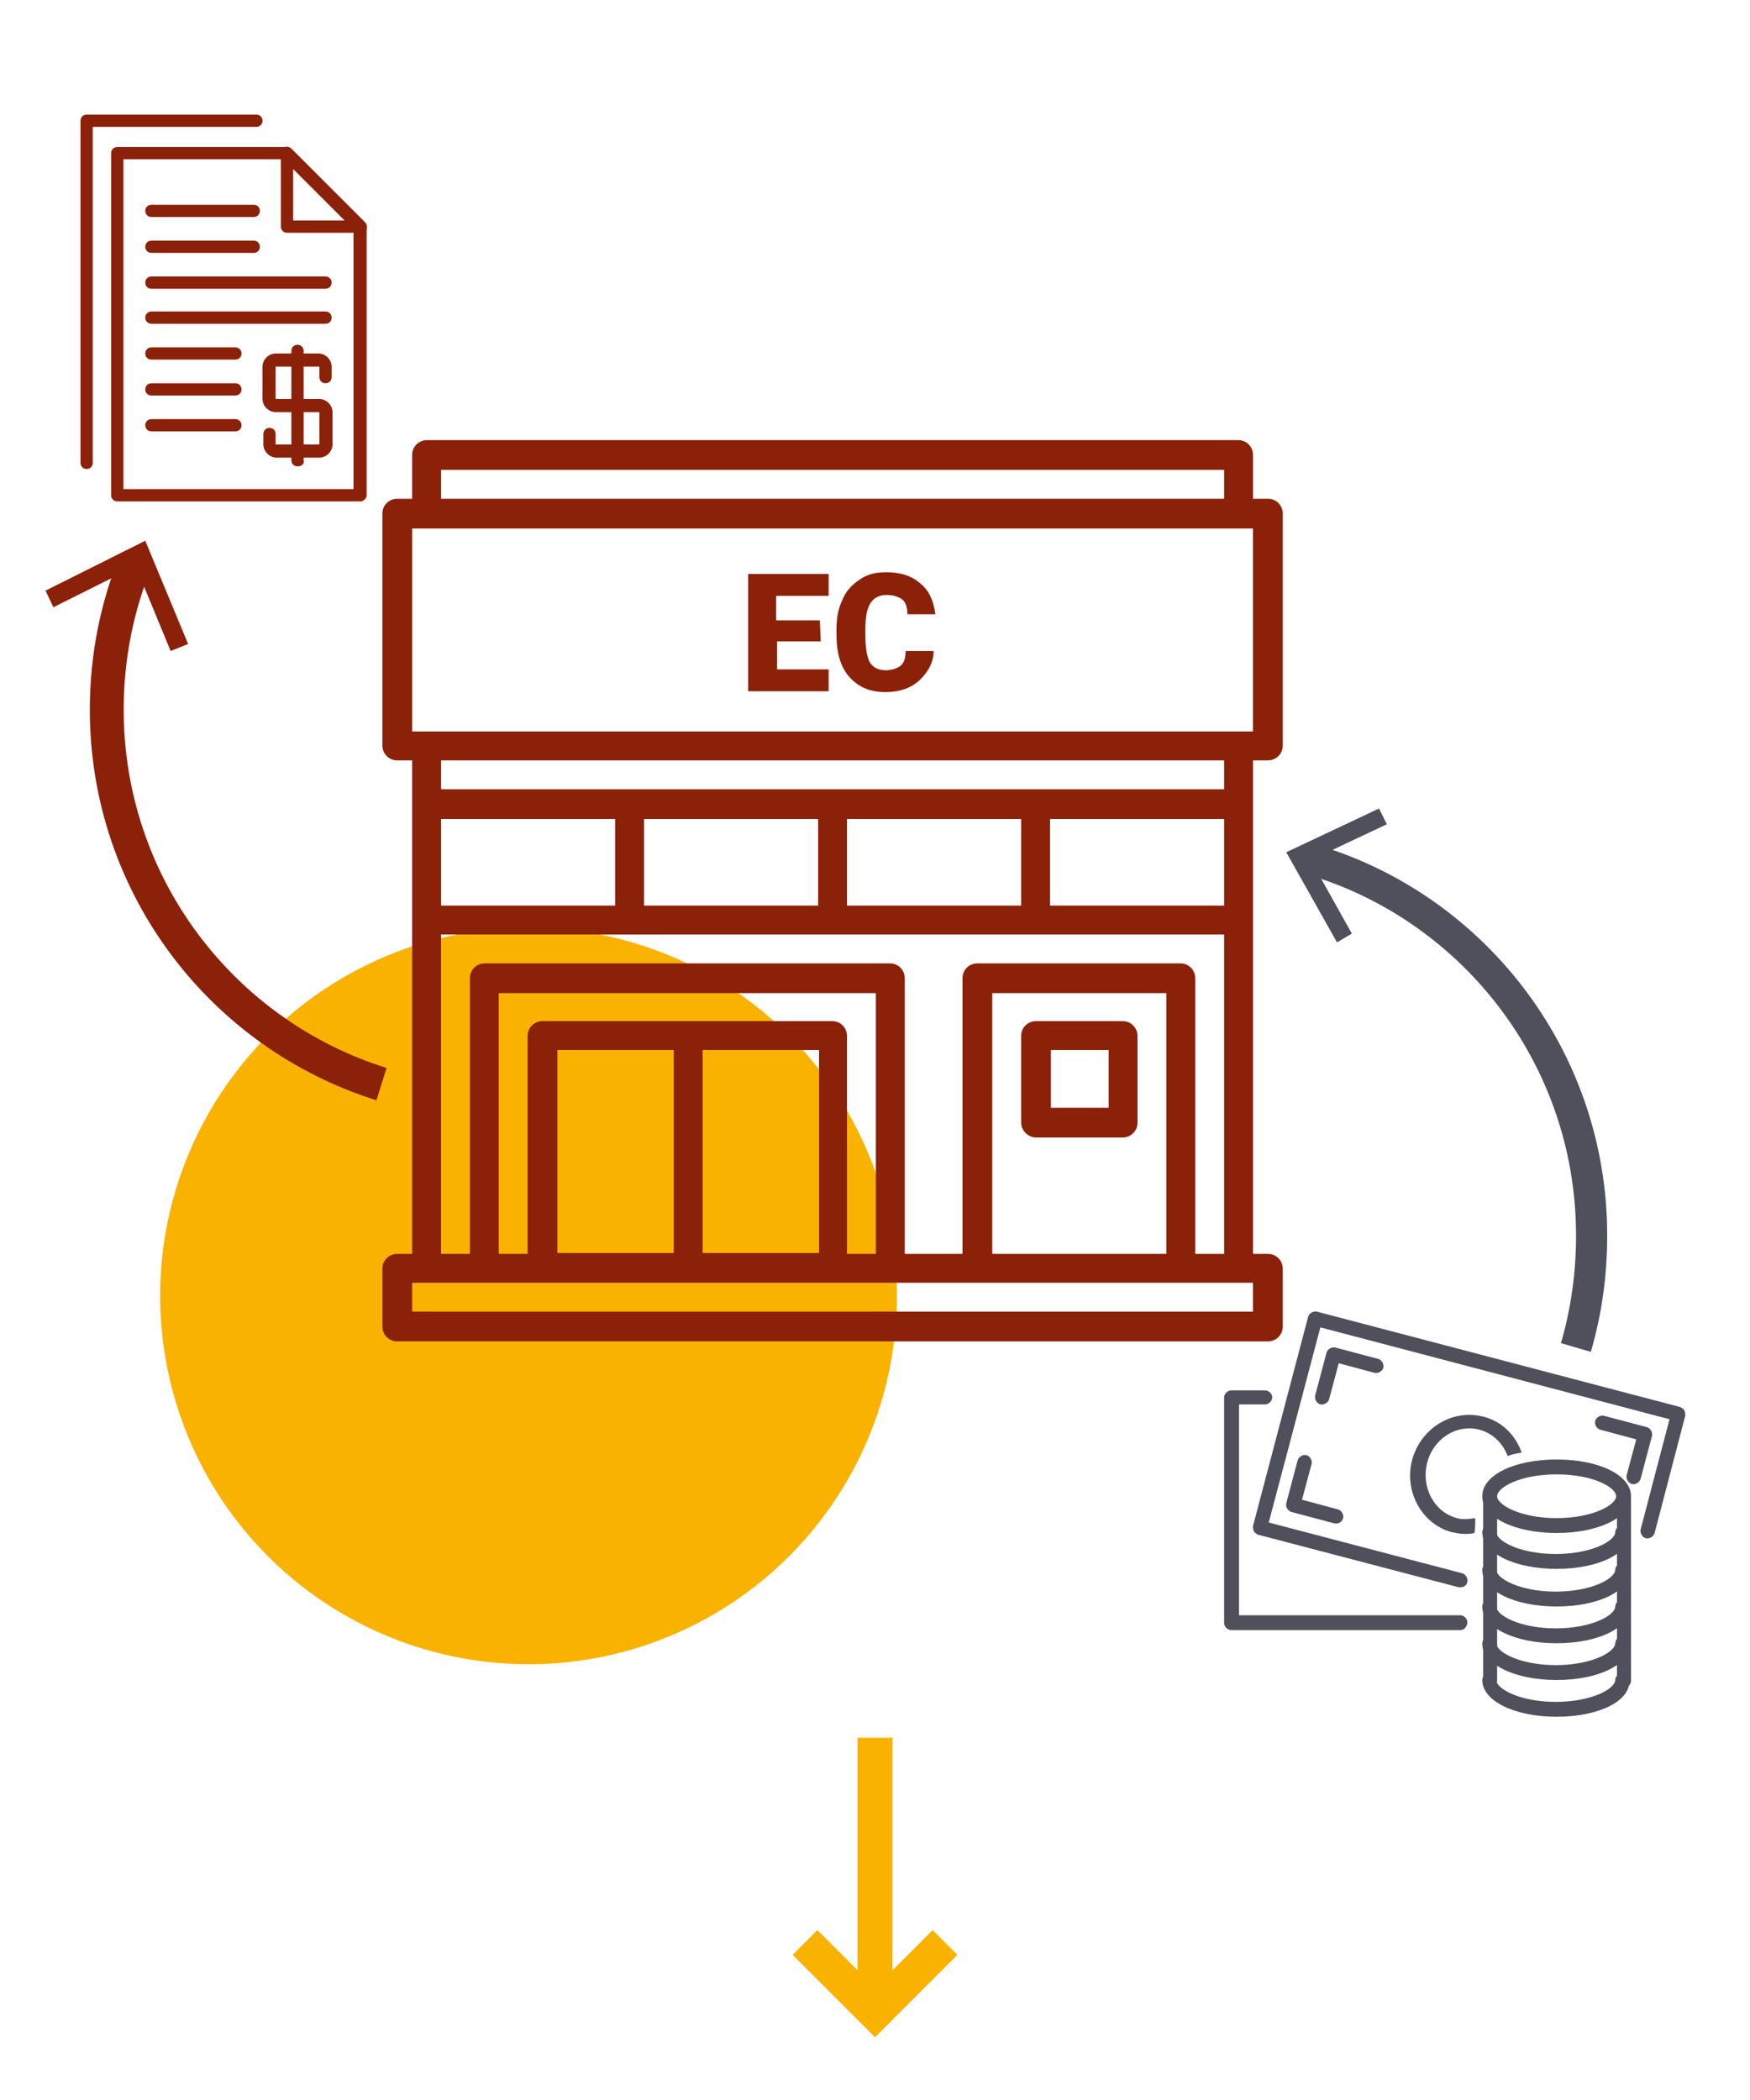 <?xml version="1.0" encoding="utf-8"?>
<!-- Generator: Adobe Illustrator 26.3.1, SVG Export Plug-In . SVG Version: 6.00 Build 0)  -->
<svg version="1.1" id="Layer_1" xmlns="http://www.w3.org/2000/svg" xmlns:xlink="http://www.w3.org/1999/xlink" x="0px" y="0px"
	 viewBox="0 0 200 240" style="enable-background:new 0 0 200 240;" xml:space="preserve">
<style type="text/css">
	.st0{fill:#FAB200;}
	.st1{fill:#504F5C;}
	.st2{fill:#8B2109;}
	.st3{fill:none;stroke:#8B2109;stroke-width:3.87;stroke-miterlimit:10;}
	.st4{fill:none;stroke:#504F5C;stroke-width:3.56;stroke-miterlimit:10;}
	.st5{fill:none;stroke:#FAB200;stroke-width:4;stroke-miterlimit:10;}
</style>
<circle class="st0" cx="60.4" cy="148.1" r="42.1"/>
<g>
	<path class="st1" d="M150.9,160.5c-0.4-0.1-0.7-0.6-0.6-1l1.3-4.9c0.1-0.4,0.6-0.7,1-0.6l4.9,1.3c0.4,0.1,0.7,0.6,0.6,1
		s-0.6,0.7-1,0.6l-4.1-1.1l-1.1,4.1C151.8,160.3,151.3,160.6,150.9,160.5L150.9,160.5z"/>
	<path class="st1" d="M186.5,169.6c-0.4-0.1-0.7-0.6-0.6-1l1.1-4.1l-4.1-1.1c-0.4-0.1-0.7-0.6-0.6-1s0.6-0.7,1-0.6l4.9,1.3
		c0.4,0.1,0.7,0.6,0.6,1l-1.3,4.9C187.4,169.4,186.9,169.7,186.5,169.6L186.5,169.6z"/>
	<path class="st1" d="M152.5,174.1l-4.9-1.3c-0.4-0.1-0.7-0.6-0.6-1l1.3-4.9c0.1-0.4,0.6-0.7,1-0.6s0.7,0.6,0.6,1l-1.1,4.1l4.1,1.1
		c0.4,0.1,0.7,0.6,0.6,1S153,174.2,152.5,174.1L152.5,174.1z"/>
	<path class="st1" d="M166.9,186.3h-26.2c-0.4,0-0.8-0.4-0.8-0.8v-25.8c0-0.4,0.4-0.8,0.8-0.8h3.9c0.4,0,0.8,0.4,0.8,0.8
		s-0.4,0.8-0.8,0.8h-3v24.1h25.3c0.4,0,0.8,0.4,0.8,0.8S167.4,186.3,166.9,186.3L166.9,186.3z"/>
	<path class="st1" d="M166.9,181.4c-0.1,0-0.1,0-0.2,0l-22.9-6c-0.2-0.1-0.4-0.2-0.5-0.4s-0.1-0.4-0.1-0.6l6.3-23.9
		c0.1-0.4,0.6-0.7,1-0.6l41.5,10.9c0.2,0.1,0.4,0.2,0.5,0.4s0.1,0.4,0.1,0.6l-3.5,13.4c-0.1,0.4-0.6,0.7-1,0.6
		c-0.4-0.1-0.7-0.6-0.6-1l3.3-12.6l-39.9-10.5L145,174l22.1,5.8c0.4,0.1,0.7,0.6,0.6,1C167.6,181.2,167.3,181.4,166.9,181.4
		L166.9,181.4z"/>
	<g>
		<path class="st1" d="M170.3,192.9c-0.4,0-0.8-0.4-0.8-0.8v-20.7c0-0.4,0.4-0.8,0.8-0.8s0.8,0.4,0.8,0.8v20.7
			C171.1,192.5,170.7,192.9,170.3,192.9z"/>
		<path class="st1" d="M185.6,192.9c-0.4,0-0.8-0.4-0.8-0.8v-20.7c0-0.4,0.4-0.8,0.8-0.8s0.8,0.4,0.8,0.8v20.7
			C186.4,192.5,186,192.9,185.6,192.9z"/>
		<g>
			<path class="st1" d="M177.9,175.2c-4.8,0-8.5-1.8-8.5-4.2s3.6-4.2,8.5-4.2s8.5,1.8,8.5,4.2S182.7,175.2,177.9,175.2z
				 M177.9,168.5c-4.2,0-6.8,1.5-6.8,2.5s2.7,2.5,6.8,2.5s6.8-1.5,6.8-2.5S182.1,168.5,177.9,168.5z"/>
			<path class="st1" d="M177.9,196.2c-4.8,0-8.5-1.8-8.5-4.2c0-0.4,0.4-0.8,0.8-0.8s0.8,0.4,0.8,0.8c0,1,2.7,2.5,6.8,2.5
				s6.8-1.5,6.8-2.5c0-0.4,0.4-0.8,0.8-0.8s0.8,0.4,0.8,0.8C186.4,194.4,182.7,196.2,177.9,196.2L177.9,196.2z"/>
			<path class="st1" d="M177.9,179.3c-4.8,0-8.5-1.8-8.5-4.2c0-0.4,0.4-0.8,0.8-0.8s0.8,0.4,0.8,0.8c0,1,2.7,2.5,6.8,2.5
				s6.8-1.5,6.8-2.5c0-0.4,0.4-0.8,0.8-0.8s0.8,0.4,0.8,0.8C186.4,177.5,182.7,179.3,177.9,179.3L177.9,179.3z"/>
			<path class="st1" d="M177.9,192c-4.8,0-8.5-1.8-8.5-4.2c0-0.4,0.4-0.8,0.8-0.8s0.8,0.4,0.8,0.8c0,1,2.7,2.5,6.8,2.5
				s6.8-1.5,6.8-2.5c0-0.4,0.4-0.8,0.8-0.8s0.8,0.4,0.8,0.8C186.4,190.2,182.7,192,177.9,192L177.9,192z"/>
			<path class="st1" d="M177.9,187.8c-4.8,0-8.5-1.8-8.5-4.2c0-0.4,0.4-0.8,0.8-0.8s0.8,0.4,0.8,0.8c0,1,2.7,2.5,6.8,2.5
				s6.8-1.5,6.8-2.5c0-0.4,0.4-0.8,0.8-0.8s0.8,0.4,0.8,0.8C186.4,186,182.7,187.8,177.9,187.8L177.9,187.8z"/>
			<path class="st1" d="M177.9,183.6c-4.8,0-8.5-1.8-8.5-4.2c0-0.4,0.4-0.8,0.8-0.8s0.8,0.4,0.8,0.8c0,1,2.7,2.5,6.8,2.5
				s6.8-1.5,6.8-2.5c0-0.4,0.4-0.8,0.8-0.8s0.8,0.4,0.8,0.8C186.4,181.8,182.7,183.6,177.9,183.6L177.9,183.6z"/>
		</g>
	</g>
	<path class="st1" d="M168.6,173.5c-0.7,0.1-1.4,0.2-2.1,0c-2.6-0.7-4.1-3.5-3.4-6.3s3.4-4.5,6-3.8c1.5,0.4,2.7,1.6,3.2,3
		c0.5-0.2,1.1-0.3,1.6-0.4c-0.7-2-2.3-3.6-4.4-4.1c-3.5-0.9-7.1,1.3-8.1,4.9c-1,3.6,1.1,7.4,4.5,8.3c0.9,0.2,1.7,0.3,2.6,0.1
		C168.6,174.7,168.6,174.1,168.6,173.5L168.6,173.5z"/>
</g>
<g>
	<path class="st2" d="M41.2,57.3H13.4c-0.4,0-0.7-0.3-0.7-0.7V17.5c0-0.4,0.3-0.7,0.7-0.7h19.4c0.2,0,0.4,0.1,0.5,0.2l8.4,8.4
		c0.1,0.1,0.2,0.3,0.2,0.5v30.7C41.9,57,41.5,57.3,41.2,57.3L41.2,57.3z M14.1,55.9h26.3V26.2l-8-8H14.1
		C14.1,18.2,14.1,55.9,14.1,55.9z"/>
	<path class="st2" d="M9.9,53.6c-0.4,0-0.7-0.3-0.7-0.7V13.8c0-0.4,0.3-0.7,0.7-0.7h19.4c0.4,0,0.7,0.3,0.7,0.7s-0.3,0.7-0.7,0.7
		H10.6v38.4C10.6,53.3,10.3,53.6,9.9,53.6z"/>
	<path class="st2" d="M41.2,26.6h-8.4c-0.4,0-0.7-0.3-0.7-0.7v-8.4c0-0.3,0.2-0.5,0.4-0.7c0.3-0.1,0.6,0,0.8,0.2l8.4,8.4
		c0.2,0.2,0.3,0.5,0.2,0.8S41.4,26.6,41.2,26.6z M33.5,25.2h5.9l-5.9-5.9C33.5,19.2,33.5,25.2,33.5,25.2z"/>
	<path class="st2" d="M29,24.8H17.3c-0.4,0-0.7-0.3-0.7-0.7s0.3-0.7,0.7-0.7H29c0.4,0,0.7,0.3,0.7,0.7S29.4,24.8,29,24.8z"/>
	<path class="st2" d="M29,28.9H17.3c-0.4,0-0.7-0.3-0.7-0.7s0.3-0.7,0.7-0.7H29c0.4,0,0.7,0.3,0.7,0.7S29.4,28.9,29,28.9z"/>
	<path class="st2" d="M37.2,33H17.3c-0.4,0-0.7-0.3-0.7-0.7c0-0.4,0.3-0.7,0.7-0.7h19.9c0.4,0,0.7,0.3,0.7,0.7
		C37.9,32.7,37.6,33,37.2,33z"/>
	<path class="st2" d="M37.2,37H17.3c-0.4,0-0.7-0.3-0.7-0.7s0.3-0.7,0.7-0.7h19.9c0.4,0,0.7,0.3,0.7,0.7S37.6,37,37.2,37z"/>
	<path class="st2" d="M26.9,41.1h-9.6c-0.4,0-0.7-0.3-0.7-0.7s0.3-0.7,0.7-0.7h9.6c0.4,0,0.7,0.3,0.7,0.7S27.3,41.1,26.9,41.1z"/>
	<path class="st2" d="M26.9,45.2h-9.6c-0.4,0-0.7-0.3-0.7-0.7s0.3-0.7,0.7-0.7h9.6c0.4,0,0.7,0.3,0.7,0.7S27.3,45.2,26.9,45.2z"/>
	<path class="st2" d="M26.9,49.3h-9.6c-0.4,0-0.7-0.3-0.7-0.7s0.3-0.7,0.7-0.7h9.6c0.4,0,0.7,0.3,0.7,0.7S27.3,49.3,26.9,49.3z"/>
	<path class="st2" d="M36.5,52.3h-4.9c-0.8,0-1.5-0.7-1.5-1.5v-1.2c0-0.4,0.3-0.7,0.7-0.7s0.7,0.3,0.7,0.7v1.2l5,0l0-3.7l-2.5,0
		h-2.5c-0.8,0-1.5-0.7-1.5-1.5v-3.7c0-0.8,0.7-1.5,1.5-1.5h4.9c0.8,0,1.5,0.7,1.5,1.5v1.2c0,0.4-0.3,0.7-0.7,0.7s-0.7-0.3-0.7-0.7
		v-1.2l-5,0l0,3.7l2.5,0h2.5c0.8,0,1.5,0.7,1.5,1.5v3.7C38,51.6,37.3,52.3,36.5,52.3z"/>
	<path class="st2" d="M34,53.3c-0.4,0-0.7-0.3-0.7-0.7V40.1c0-0.4,0.3-0.7,0.7-0.7s0.7,0.3,0.7,0.7v12.5C34.8,53,34.5,53.3,34,53.3z
		"/>
</g>
<g>
	<path class="st2" d="M144.9,86.9c0.9,0,1.7-0.7,1.7-1.7V58.7c0-0.9-0.7-1.7-1.7-1.7h-1.7v-5c0-0.9-0.7-1.7-1.7-1.7H48.8
		c-0.9,0-1.7,0.7-1.7,1.7v5h-1.7c-0.9,0-1.7,0.7-1.7,1.7v26.5c0,0.9,0.7,1.7,1.7,1.7h1.7v56.4h-1.7c-0.9,0-1.7,0.7-1.7,1.7v6.6
		c0,0.9,0.7,1.7,1.7,1.7h99.5c0.9,0,1.7-0.7,1.7-1.7v-6.6c0-0.9-0.7-1.7-1.7-1.7h-1.7V86.9C143.2,86.9,144.9,86.9,144.9,86.9z
		 M50.4,53.7h89.5v3.3H50.4V53.7z M47.1,60.4h96.1v23.2H47.1C47.1,83.6,47.1,60.4,47.1,60.4z M139.9,103.5h-19.9v-9.9h19.9V103.5z
		 M116.7,103.5H96.8v-9.9h19.9V103.5z M93.5,103.5H73.6v-9.9h19.9V103.5z M70.3,103.5H50.4v-9.9h19.9V103.5z M143.2,149.9H47.1v-3.3
		h96.1L143.2,149.9L143.2,149.9z M100.1,143.3h-3.3v-24.9c0-0.9-0.7-1.7-1.7-1.7H62c-0.9,0-1.7,0.7-1.7,1.7v24.9h-3.3v-29.8h43.1
		L100.1,143.3L100.1,143.3z M63.7,143.3V120h13.3v23.2H63.7z M80.3,120h13.3v23.2H80.3V120z M133.3,143.3h-19.9v-29.8h19.9V143.3z
		 M136.6,143.3v-31.5c0-0.9-0.7-1.7-1.7-1.7h-23.2c-0.9,0-1.7,0.7-1.7,1.7v31.5h-6.6v-31.5c0-0.9-0.7-1.7-1.7-1.7H55.4
		c-0.9,0-1.7,0.7-1.7,1.7v31.5h-3.3v-36.5h89.5v36.5H136.6L136.6,143.3z M139.9,90.2H50.4v-3.3h89.5L139.9,90.2L139.9,90.2z"/>
	<path class="st2" d="M118.4,130h9.9c0.9,0,1.7-0.7,1.7-1.7v-9.9c0-0.9-0.7-1.7-1.7-1.7h-9.9c-0.9,0-1.7,0.7-1.7,1.7v9.9
		C116.7,129.2,117.5,130,118.4,130z M120.1,120h6.6v6.6h-6.6V120z"/>
</g>
<g>
	<path class="st3" d="M43.6,123.9c-18.2-5.7-31.4-22.7-31.4-42.8c0-6.1,1.2-11.9,3.4-17.2"/>
	<polygon class="st2" points="21.5,73.6 19.5,74.4 15.5,64.7 6.1,69.4 5.2,67.5 16.6,61.8 	"/>
</g>
<g>
	<path class="st4" d="M149.1,98c18.9,5.2,32.8,22.6,32.8,43.2c0,4.4-0.6,8.7-1.8,12.8"/>
	<polygon class="st1" points="152.8,107.7 154.5,106.7 149.8,98.3 158.5,94.2 157.6,92.4 147,97.4 	"/>
</g>
<g>
	<path class="st2" d="M93.8,73.3h-5v3.2h5.9v2.5h-9.2V65.6h9.2v2.5h-6v2.8h5L93.8,73.3L93.8,73.3z"/>
	<path class="st2" d="M106.7,74.4c0,0.9-0.3,1.7-0.8,2.4s-1.1,1.3-1.9,1.7s-1.8,0.6-2.8,0.6c-1.8,0-3.1-0.6-4.1-1.7
		s-1.5-2.7-1.5-4.8v-0.7c0-1.3,0.2-2.4,0.7-3.4c0.4-1,1.1-1.7,2-2.3s1.8-0.8,3-0.8c1.6,0,2.9,0.4,3.9,1.3c1,0.8,1.5,2,1.7,3.5h-3.2
		c0-0.8-0.2-1.4-0.6-1.7s-1-0.5-1.8-0.5s-1.4,0.3-1.8,0.9c-0.4,0.6-0.6,1.6-0.6,2.9v0.9c0,1.4,0.2,2.4,0.5,3c0.4,0.6,1,0.9,1.8,0.9
		c0.7,0,1.3-0.2,1.7-0.5s0.6-0.9,0.6-1.7L106.7,74.4L106.7,74.4z"/>
</g>
<g>
	<polyline class="st5" points="92,222 100,230 108,222 	"/>
	<line class="st5" x1="100" y1="230" x2="100" y2="198.6"/>
</g>
</svg>
